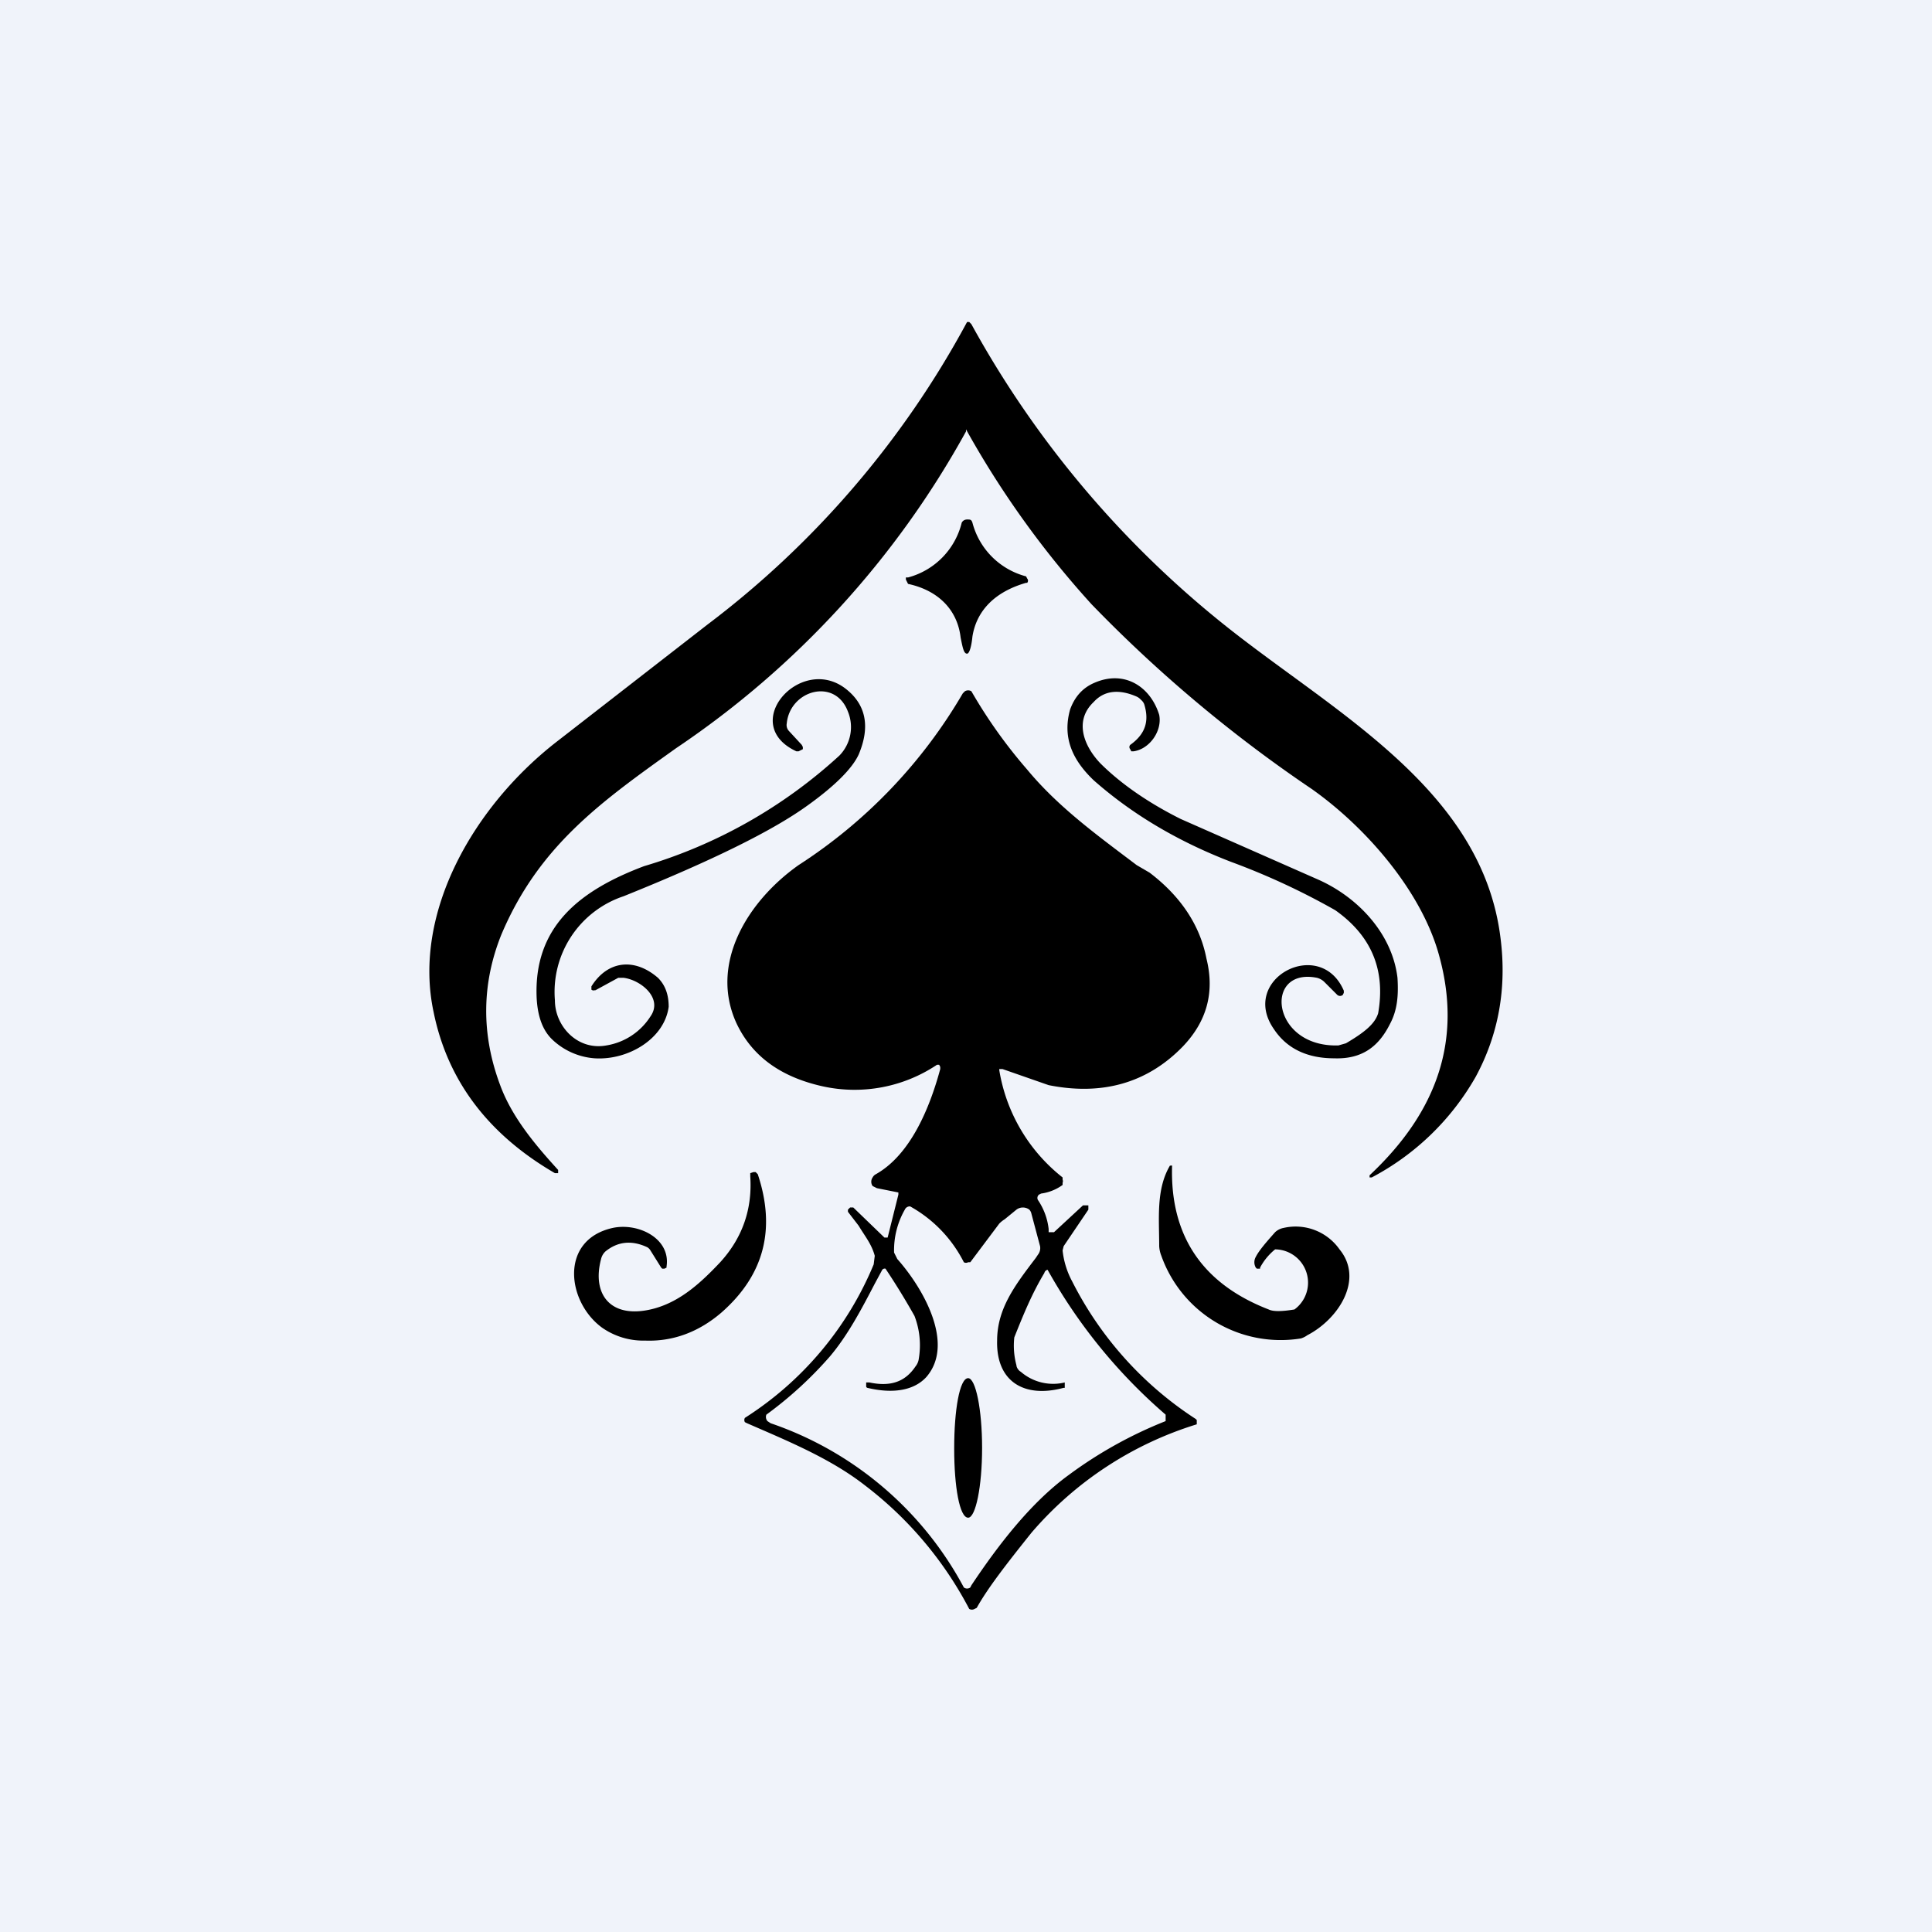 <!-- by TradingView --><svg width="18" height="18" viewBox="0 0 18 18" xmlns="http://www.w3.org/2000/svg"><path fill="#F0F3FA" d="M0 0h18v18H0z"/><path d="M5.2 10.9v.03h-.03c-.62-.36-1-.86-1.13-1.5-.2-.93.38-1.93 1.16-2.53l1.39-1.08A8.7 8.7 0 0 0 9.01 3h.02l.02.02a9.34 9.34 0 0 0 2.38 2.82c1.02.81 2.38 1.52 2.55 2.9.06.47-.02.9-.23 1.29a2.4 2.4 0 0 1-.97.94h-.02v-.02c.64-.6.86-1.27.65-2.04-.16-.6-.68-1.2-1.19-1.56a12.88 12.88 0 0 1-2.05-1.72A8.72 8.72 0 0 1 9 4H9v.02a8.48 8.48 0 0 1-2.7 2.95c-.7.5-1.28.91-1.63 1.74-.18.45-.19.92-.01 1.4.11.3.33.56.54.79Z"/><path d="M9.01 4.84c.03 0 .04 0 .05.03a.7.7 0 0 0 .5.5l.01.02a.03.03 0 0 1 0 .04h-.01c-.28.08-.46.25-.5.5-.01.1-.03.16-.05.16-.03 0-.04-.05-.06-.15-.03-.26-.21-.44-.49-.5l-.01-.02-.01-.02v-.02h.02a.7.7 0 0 0 .5-.51c.01-.02.03-.03.05-.03ZM5.55 9.22a.03.03 0 0 1-.04 0v-.03c.15-.24.4-.27.62-.08.07.07.1.16.1.27-.04.3-.38.5-.69.48a.64.64 0 0 1-.4-.18c-.08-.08-.13-.2-.14-.38-.03-.66.39-1 1-1.23a4.64 4.64 0 0 0 1.82-1.03.38.38 0 0 0 .08-.41c-.12-.32-.54-.2-.57.11a.08.08 0 0 0 .02.07l.12.13.01.02v.02L7.44 7h-.02c-.54-.25.03-.9.45-.59.2.15.24.36.13.62-.06.13-.22.29-.47.47-.33.24-.9.52-1.72.85a.94.94 0 0 0-.64.97c0 .24.21.47.48.42a.6.6 0 0 0 .41-.27c.12-.17-.09-.34-.25-.36h-.05l-.22.12ZM10.56 7h-.02l-.01-.02a.03.03 0 0 1 0-.04c.14-.1.18-.22.13-.38a.1.1 0 0 0-.03-.04.12.12 0 0 0-.04-.03c-.16-.07-.3-.06-.4.05-.18.17-.1.4.06.57.18.18.43.36.75.52l1.27.56c.37.16.7.5.75.92.01.16 0 .3-.07.43-.1.2-.25.33-.52.32-.25 0-.44-.09-.56-.27-.33-.47.43-.87.65-.36v.02l-.01.02a.04.04 0 0 1-.05 0l-.12-.12a.15.15 0 0 0-.07-.04c-.5-.1-.43.65.2.63l.07-.02c.17-.1.27-.18.3-.28.07-.4-.06-.72-.4-.96a6.58 6.58 0 0 0-.97-.45c-.52-.2-.94-.46-1.28-.76-.21-.2-.29-.41-.22-.66.04-.11.11-.2.23-.25.28-.12.52.04.6.3.03.15-.09.32-.24.34ZM10.9 10.86h.01a.01.01 0 0 1 .01 0c-.02.65.28 1.1.9 1.34.04.02.12.02.24 0a.31.31 0 0 0-.18-.56.55.55 0 0 0-.14.17v.01h-.03l-.01-.01a.1.1 0 0 1 0-.1c.03-.06.1-.14.18-.23a.16.16 0 0 1 .08-.04.5.5 0 0 1 .52.2c.23.28-.01.65-.3.8a.2.2 0 0 1-.06.03 1.18 1.18 0 0 1-1.3-.77.28.28 0 0 1-.02-.09c0-.26-.03-.53.1-.75ZM6.99 10.95v-.02l.03-.01h.02l.02.02c.17.51.06.94-.34 1.29-.21.18-.45.27-.71.26a.67.67 0 0 1-.4-.12c-.33-.24-.4-.82.1-.93.24-.05.54.1.5.36v.01l-.02.01h-.02l-.01-.01-.1-.16a.08.08 0 0 0-.03-.03c-.15-.07-.28-.05-.39.04a.14.14 0 0 0-.04.07c-.09.34.1.57.5.46.25-.07.44-.25.61-.43.21-.23.3-.5.28-.8Z"/><path fill-rule="evenodd" d="m10.09 11.23-.27.25h-.05v-.03a.6.6 0 0 0-.1-.27.04.04 0 0 1 .01-.05l.02-.01a.44.44 0 0 0 .2-.08v-.02a.04.04 0 0 0 0-.03v-.02a1.6 1.6 0 0 1-.59-1v-.01h.03l.43.15c.5.1.92-.02 1.25-.36.22-.23.3-.5.22-.82-.06-.31-.24-.58-.53-.8l-.12-.07c-.37-.28-.73-.54-1.02-.89a4.64 4.64 0 0 1-.52-.73.06.06 0 0 0-.06 0l-.02.02a4.75 4.75 0 0 1-1.53 1.6c-.48.34-.83.92-.58 1.47.14.3.4.5.8.59a1.38 1.38 0 0 0 1.07-.2h.02l.01.02v.02c-.1.37-.28.8-.6.98a.07.07 0 0 0-.03.03.07.07 0 0 0 0 .08l.04.02.2.04v.02l-.1.4h-.03l-.29-.28h-.03l-.02.02v.02l.1.13c.06.1.12.17.15.28l-.01.08a3.1 3.1 0 0 1-1.2 1.43.04.04 0 0 0 0 .04l.02.01c.39.17.78.33 1.1.58a3.47 3.47 0 0 1 .97 1.15.05.05 0 0 0 .05 0l.02-.01c.1-.18.27-.4.51-.7a3.31 3.31 0 0 1 1.54-1.01v-.04l-.01-.01a3.3 3.3 0 0 1-1.15-1.28.78.78 0 0 1-.09-.29l.01-.04.23-.34v-.04h-.05Zm-2.01 1.65h.02c.19.04.33 0 .43-.15a.14.14 0 0 0 .03-.07.76.76 0 0 0-.04-.4 6.78 6.78 0 0 0-.27-.44.03.03 0 0 0-.03.01l-.07.13c-.12.23-.25.48-.42.68a3.61 3.61 0 0 1-.59.54.06.06 0 0 0 .01.06l.03.02a3.22 3.22 0 0 1 1.8 1.53.05.05 0 0 0 .06 0l.01-.02c.24-.36.55-.77.91-1.03a3.98 3.98 0 0 1 .9-.5v-.06a4.98 4.98 0 0 1-1.1-1.35.04.04 0 0 0-.03.03c-.12.2-.2.4-.28.6a.7.7 0 0 0 .02.26c0 .02.02.05.04.06a.46.46 0 0 0 .41.1v.05h-.01c-.37.1-.63-.06-.62-.44 0-.3.17-.52.36-.77l.02-.03a.1.1 0 0 0 .02-.08l-.08-.3a.08.08 0 0 0-.02-.04.1.1 0 0 0-.12 0l-.11.09a.26.26 0 0 0-.05.04l-.27.36h-.02a.04.04 0 0 1-.04 0 1.23 1.23 0 0 0-.5-.52.05.05 0 0 0-.05.03.76.76 0 0 0-.1.4l.03.06c.24.27.54.79.27 1.1-.11.12-.3.16-.55.1a.02.02 0 0 1-.01-.01v-.04Z"/><path d="M8.89 13.5c0 .35.05.64.13.64.07 0 .13-.29.13-.65 0-.36-.06-.65-.13-.65-.08 0-.13.3-.13.65Z"/></svg>